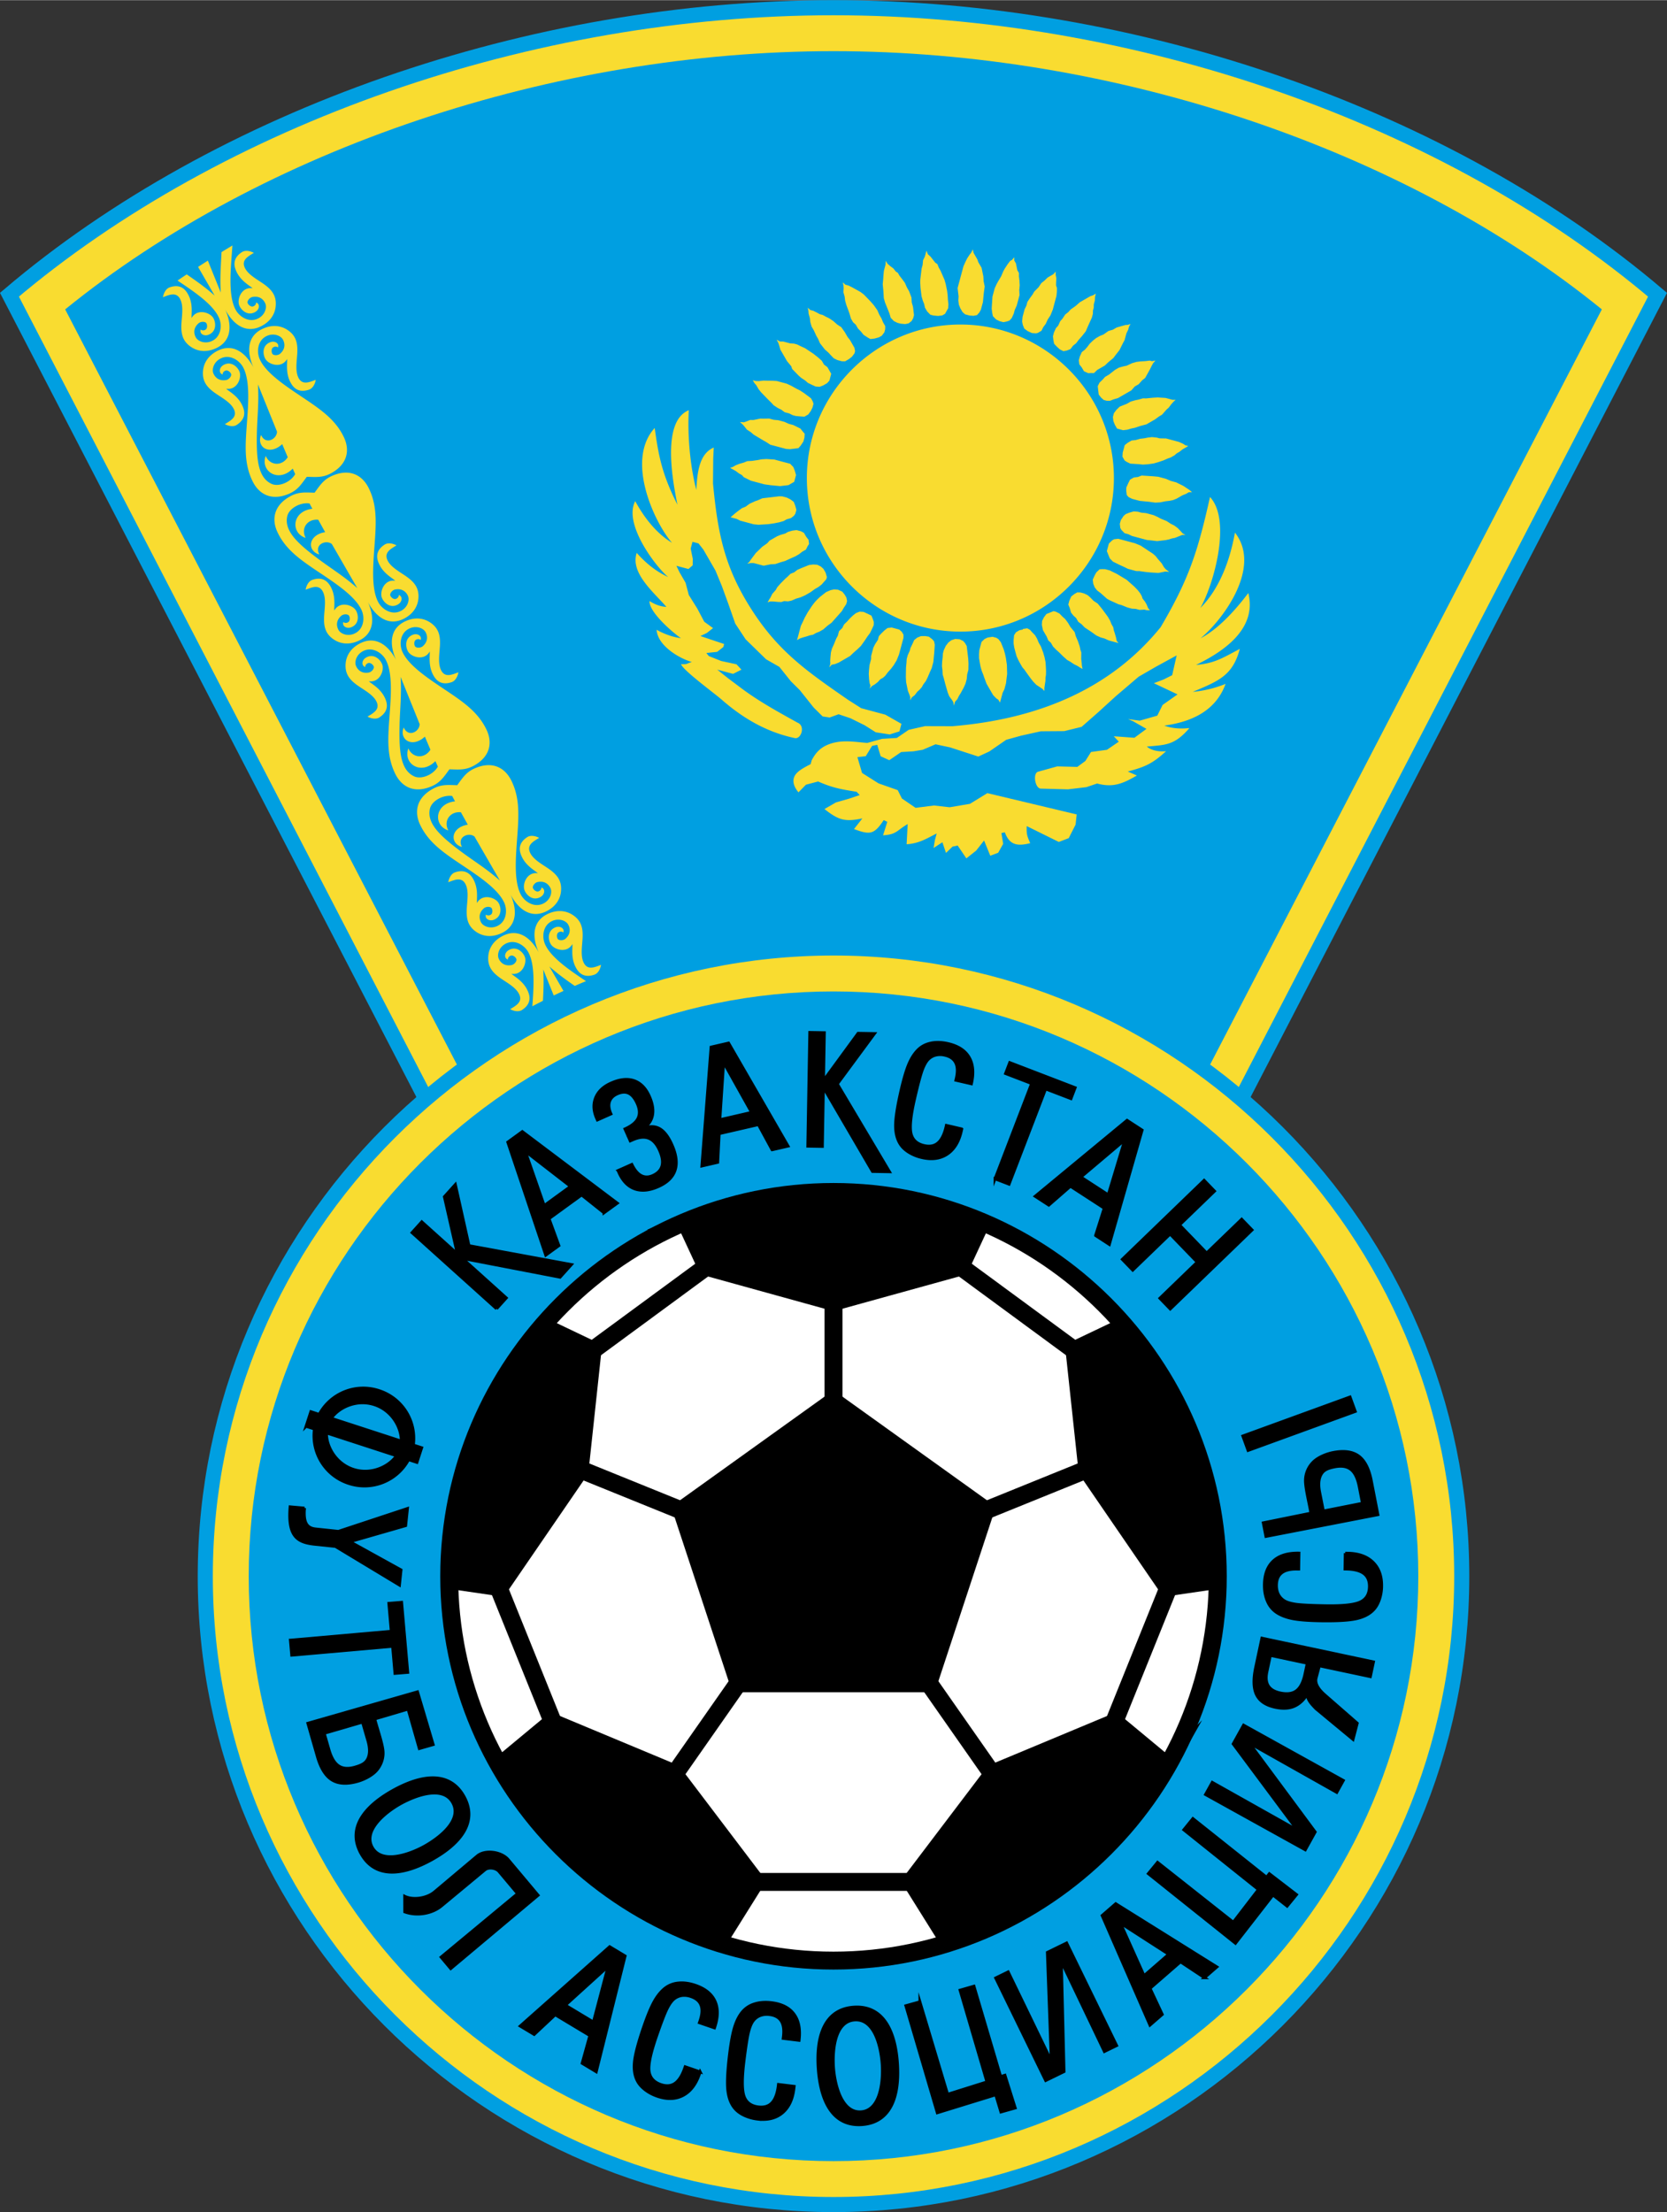<svg xmlns="http://www.w3.org/2000/svg" width="1884" height="2500" viewBox="0 0 162.285 215.313"><rect x="0" y="0" width="162.285" height="215.313" fill="#333333" stroke="none"/><path d="M104.523 138.437l56.84-109.764C140.934 11.319 110.653.734 81.141.734 51.631.734 21.35 11.318.92 28.672l56.842 109.765h46.761z" fill="#f9dc30" stroke="#009fe1" stroke-width="1.469" stroke-miterlimit="20"/><path d="M81.143 4.964c27.239 0 55.524 9.477 74.798 25.135l-55.237 106.477H61.583L6.345 30.099C25.619 14.441 53.905 4.964 81.143 4.964z" fill="#009fe1"/><path d="M81.143 92.262c33.685 0 61.16 27.474 61.16 61.159s-27.475 61.158-61.16 61.158c-33.685 0-61.159-27.473-61.159-61.158s27.474-61.159 61.159-61.159z" fill="#f9dc30" stroke="#009fe1" stroke-width="1.469" stroke-miterlimit="20"/><path d="M81.143 96.491c31.356 0 56.93 25.574 56.93 56.93s-25.574 56.93-56.93 56.93c-31.355 0-56.93-25.574-56.93-56.93s25.575-56.93 56.93-56.93z" fill="#009fe1"/><path d="M81.143 116.01c20.605 0 37.411 16.805 37.411 37.411s-16.806 37.411-37.411 37.411-37.411-16.806-37.411-37.411 16.806-37.411 37.411-37.411z" fill="#fff" stroke="#000" stroke-width="1.744" stroke-miterlimit="20"/><path d="M97.682 31.345l.333-.068.259-.088.226-.254.191-.421.099-.367.191-.42.118-.44.156-.587-.028-.479.044-.46-.028-.479-.049-.406.005-.313-.161-.279-.068-.333-.068-.333-.161-.279.004-.313-.226.254-.186.107-.245.327-.265.401-.151.274-.211.494-.284.474-.152.274-.191.42-.119.44-.098.367-.025.387-.025.387-.024.386.048.406.068.333.308.319.347.172.368.097zm2.783 1.06l.386.025.167-.034.372-.215.171-.348.245-.328.191-.42.265-.401.231-.567.117-.441.118-.44.119-.44.044-.459.006-.313-.088-.26.005-.313.024-.386-.068-.333.005-.313-.225.254-.186.107-.372.215-.318.308-.299.235-.265.4-.431.435-.153.274-.244.327-.265.401-.099.367-.171.347-.099.367-.098.366-.045.46.068.333.142.352.328.245.422.193zm2.719 1.594l.347.172.333-.068.353-.142.245-.328.299-.234.246-.328.337-.381.358-.455.211-.494.191-.42.192-.42.098-.367.006-.313.078-.294.005-.313.099-.367.025-.386.079-.294-.28.161-.259.087-.373.215-.373.215-.278.161-.411.362-.485.342-.227.254-.299.234-.264.401-.225.254-.192.42-.225.254-.192.42-.098.367.048.406.068.332.308.319.255.228zm2.341 2.121l.421.191.239-.014.313.005.318-.308.372-.215.372-.215.319-.308.504-.415.245-.327.358-.455.172-.347.172-.347.151-.273.078-.294.099-.367.172-.347.079-.294.151-.273-.258.088-.24.015-.426.121-.425.122-.373.215-.425.122-.485.342-.353.142-.373.214-.298.235-.318.308-.246.328-.225.254-.299.235-.191.42-.099.367.048.406.235.298.216.371zm1.671 2.571l.253.226.294.078.313.005.352-.142.427-.122.372-.215.372-.215.558-.322.339-.381.372-.214.338-.382.299-.234.152-.273.152-.274.152-.274.172-.347.152-.274.225-.254-.333.068-.221-.059-.405.049-.48.028-.406.049-.426.122-.539.249-.332.068-.426.122-.372.215-.299.234-.298.234-.373.215-.224.254-.318.308-.172.347.048.406.049.406.233.299zm1.337 2.639l.214.372.22.06.367.098.407-.048.425-.122.333-.068.519-.176.592-.156.372-.215.465-.269.392-.288.278-.162.227-.254.224-.254.207-.181.244-.327.226-.254.206-.181-.313-.005-.221-.06-.439-.118-.387-.025-.386-.024-.479.028-.646.063-.313-.005-.425.122-.333.068-.426.122-.373.215-.353.141-.352.141-.319.309-.245.328-.099.366.048.406.143.353zm1.108 6.43l.049.406.181.207.347.171.367.098.368.098.459.045.46.044.606.083.479-.029.499-.102.406-.048.333-.068.353-.142.279-.161.279-.161.352-.142.279-.161.313.005-.253-.225-.201-.133-.4-.265-.348-.171-.347-.172-.514-.138-.494-.21-.367-.098-.367-.099-.459-.044-.386-.025-.387-.025-.387-.025-.352.141-.406.049-.373.214-.172.347-.19.421-.006.315zm-.369-3.322l.215.373.2.132.348.171.386.025.386.024.46.045.479-.03.572-.082.427-.122.519-.175.445-.195.26-.088.373-.214.205-.181.279-.162.299-.235.278-.161.279-.162-.293-.078-.201-.133-.421-.191-.44-.118-.367-.099-.44-.118-.626-.011-.293-.078-.46-.044-.406.048-.333.068-.406.048-.426.122-.406.048-.373.215-.299.235-.097.367-.099.366-.024.39zm-.257 6.537l.049.406.106.186.309.318.366.099.348.171.44.118.44.119.587.157.46.045.533.064.407-.049.406-.048.333-.068.26-.087.333-.068.353-.141.353-.142.313.006-.275-.152-.18-.206-.308-.319-.328-.245-.346-.171-.401-.265-.567-.23-.273-.152-.421-.191-.366-.099-.367-.099-.46-.044-.366-.098-.387-.025-.426.122-.353.141-.205.181-.265.401-.102.365zm-14.234-20.25l.332-.068.227-.254.151-.274.099-.367.099-.367.044-.46.045-.46.084-.606-.103-.5-.028-.479-.103-.5-.067-.333-.162-.279-.161-.278-.088-.259-.214-.373-.161-.279-.068-.333-.172.347-.113.127-.265.401-.172.348-.19.42-.118.44-.139.514-.098.367-.119.44-.098.367.049.406.048.406-.025.386.049.407.141.353.215.372.254.225.44.118.387.025zm-3.058-.034l.279-.161.152-.273.152-.274.025-.387-.048-.406-.029-.479-.049-.406-.136-.665-.123-.427-.194-.445-.195-.446-.161-.279-.142-.353-.2-.132-.234-.299-.235-.299-.254-.225-.141-.353-.098.367-.059.22-.172.347-.044.46-.099.367-.063.533-.064.533-.005.314.028.479.049.406.048.406.122.426.141.352.068.333.215.372.308.318.293.079.459.044.406-.047zm-3.274.775l.299-.234.152-.274.079-.293-.048-.406-.048-.407-.122-.426-.029-.479-.229-.612-.215-.372-.194-.446-.289-.392-.234-.299-.162-.279-.201-.132-.235-.299-.326-.245-.255-.226-.161-.279-.024.387-.06.22-.098.366-.045.46-.024.386-.045.46.063.646.015.239.028.48.122.425.142.353.142.352.142.353.122.425.308.319.347.171.294.079.459.044.33-.065zm-2.599 1.191l.245-.328.079-.293.005-.313-.215-.372-.142-.353-.215-.372-.195-.446-.342-.485-.361-.411-.309-.319-.308-.317-.327-.246-.274-.152-.274-.152-.273-.152-.348-.172-.293-.078-.254-.226.068.333.015.24-.025.386.121.426.049.406.122.426.229.611.088.259.122.427.214.372.255.226.215.372.308.318.234.299.401.264.274.152.406-.048.426-.121.279-.161zm-2.91 2.051l.246-.327.059-.22-.068-.333-.215-.372-.214-.372-.235-.299-.269-.465-.342-.485-.402-.265-.381-.338-.401-.265-.347-.171-.273-.152-.294-.079-.274-.152-.347-.172-.293-.078-.254-.226.068.333.014.24.122.426.049.406.122.426.215.373.249.539.162.278.194.445.235.3.233.297.381.338.181.206.308.318.347.171.44.118.313.006.372-.215.299-.234zm-2.195 2.322l.098-.367.079-.293-.161-.279-.215-.372-.327-.246-.215-.372-.381-.338-.455-.358-.4-.265-.4-.265-.421-.191-.348-.172-.293-.079-.387-.025-.22-.059-.44-.118-.313-.005-.348-.172.162.279.088.259.122.426.215.372.214.372.215.372.416.504.088.26.308.318.308.318.254.226.401.264.254.226.347.171.421.192.387.024.352-.141.373-.215.222-.251zm-1.647 2.625l.098-.367-.088-.259-.161-.28-.327-.245-.328-.245-.4-.264-.348-.172-.547-.304-.421-.191-.513-.138-.44-.118-.386-.024-.313-.006-.313-.004-.313-.006-.408.048-.313-.005-.293-.079.161.279.181.206.214.372.234.299.308.319.308.318.435.432.181.205.401.265.347.172.328.245.44.118.348.172.293.079.46.044.386.025.372-.215.245-.328.172-.348zm-.786 2.935l.025-.387-.181-.206-.235-.297-.347-.172-.348-.171-.44-.118-.42-.192-.587-.157-.459-.045-.44-.118-.553.009-.313-.005-.333.068-.333.068-.313-.005-.353.142-.259.087-.387-.025.254.226.18.205.235.299.401.265.254.226.475.284.475.284.273.152.401.265.367.098.367.098.44.118.367.098.386.025.406-.049.406-.048.226-.254.264-.4.099-.368zm12.111 19.367l.328.245.18.206.069.333-.025.386-.025.386-.044.46-.044.46-.158.587-.191.42-.211.494-.171.347-.245.327-.152.274-.226.254-.206.181-.245.327-.298.235-.152.274.005-.313-.088-.259-.141-.353-.102-.5-.069-.333-.028-.48.01-.626.006-.312.044-.46.025-.387.099-.366.191-.42.078-.293.172-.348.191-.42.298-.235.353-.142.409-.006.363.057zm2.999.253l.347.171.181.207.161.279.048.406.049.406.048.406.029.479-.011.626-.118.44-.044.46-.118.44-.192.421-.152.274-.15.275-.133.2-.171.348-.226.254-.099.367-.068-.333-.107-.187-.288-.392-.141-.353-.123-.426-.122-.426-.156-.592-.096-.313-.02-.426-.048-.406.021-.443.047-.404.022-.366.082-.314.192-.42.245-.328.298-.234.381-.125.432.029zm3.21-.241l.366.099.202.132.234.299.142.353.141.353.122.426.084.391.1.681.011.394.013.499-.06.47-.05.424-.098.367-.06.22-.171.346-.098.367-.079.294-.079.293-.161-.279-.201-.132-.307-.319-.215-.372-.207-.353-.223-.392-.229-.612-.087-.259-.142-.353-.122-.426-.082-.439-.062-.38-.002-.398.026-.386.097-.368.119-.44.299-.285.301-.142.478-.073zm2.943-.757l.425-.07.274.152.181.206.308.318.193.327.164.397.215.372.229.612.122.426.102.499.029.479.017.347-.007.396-.045.271-.006.313-.064.411-.038.27-.005.312-.181-.206-.2-.133-.401-.265-.308-.318-.235-.298-.287-.392-.342-.485-.181-.206-.214-.372-.195-.358-.162-.368-.135-.488-.089-.344-.064-.396.002-.342.045-.46.181-.283.343-.206.333-.068v-.05h-.004zm2.643-1.599l.353-.142.219.059.348.171.307.318.254.226.289.392.215.372.415.505.122.426.195.445.176.519.068.333.088.26-.005.313-.005.313.049.406.015.24.068.333-.274-.152-.2-.133-.347-.171-.401-.265-.273-.152-.382-.338-.434-.431-.255-.226-.307-.318-.215-.373-.254-.225-.142-.353-.215-.372-.161-.279-.102-.5.025-.386.172-.347.245-.328.349-.14zm2.371-1.803l.279-.161.313.005.367.099.347.171.254.226.308.318.401.265.416.504.289.392.288.392.215.373.142.352.162.279.067.333.088.259.122.426.068.333.181.206-.294-.079-.293-.078-.367-.099-.421-.191-.366-.099-.42-.191-.528-.377-.201-.133-.401-.265-.308-.318-.328-.245-.215-.372-.253-.226-.235-.298-.121-.427-.145-.352.098-.367.191-.421.3-.234zm3.363-4.918l.318-.308.186-.107.407-.048.366.098.367.099.44.118.44.118.567.23.401.265.401.265.401.265.254.225.234.298.182.207.18.206.215.372.181.206.328.245-.387-.025-.166.034-.5.102-.386-.024-.387-.025-.46-.045-.606-.084-.313-.005-.44-.118-.367-.099-.347-.172-.421-.191-.348-.171-.348-.171-.308-.319-.141-.352-.142-.353.118-.44.081-.296zm-1.227 2.816l.319-.308.239-.014.313.005.441.118.347.172.348.171.474.285.474.284.381.339.381.338.308.319.235.298.161.279.088.259.234.299.161.279.142.353.181.207-.313-.006-.22-.059-.48.029-.367-.099-.386-.024-.44-.119-.568-.23-.294-.079-.42-.191-.42-.191-.274-.151-.381-.339-.254-.226-.328-.245-.234-.299-.142-.353-.048-.406.191-.42.151-.275zm-19.183 5.556l.254.226.162.279-.005.312-.119.44-.097.367-.099.367-.119.44-.23.567-.285.474-.246.328-.338.381-.246.328-.205.181-.279.161-.226.253-.298.235-.28.161-.225.254.079-.293-.088-.26-.049-.406-.028-.479.025-.387.044-.46.158-.587.005-.312.118-.44.098-.367.172-.347.265-.401.097-.367.226-.254.318-.308.299-.235.406-.048.367.098.369.099zm-2.705-1.354l.142.353.088.259-.005.313-.191.42-.172.348-.246.328-.264.4-.377.528-.318.308-.411.361-.319.308-.279.162-.279.161-.279.162-.279.161-.352.142-.333.068-.226.254.099-.367-.015-.24.025-.387.045-.46.098-.367.191-.42.231-.567.152-.274.118-.44.318-.308.171-.348.319-.308.225-.254.318-.308.298-.234.353-.141.387.024.42.191.347.172zm-2.6-2.034l.161.279.068.333-.079.293-.265.401-.152.273-.337.382-.338.381-.338.382-.393.288-.411.362-.373.215-.353.142-.278.161-.333.068-.26.088-.426.123-.259.088-.28.161.081-.296.059-.22.118-.441.118-.44.172-.347.191-.42.304-.548.132-.201.265-.401.245-.327.225-.254.319-.308.298-.235.298-.234.446-.195.333-.068.386.025.42.191.236.299zm-1.862-2.15l.123.426-.059.22-.226.254-.225.254-.299.235-.372.215-.392.288-.558.322-.446.195-.425.123-.445.195-.333.068-.386-.025-.26.088-.313-.006-.46-.044-.313-.005-.259.088.152-.274.132-.201.171-.347.338-.381.152-.274.338-.381.431-.435.206-.181.318-.308.353-.142.298-.234.446-.195.353-.142.352-.141.407-.049.386.025.347.171.254.226.214.372zm-1.66-3.197l.049.406-.132.2-.172.347-.373.214-.298.235-.372.215-.445.195-.539.249-.426.122-.519.176-.479.029-.333.068-.333.068-.293-.079-.294-.079-.367-.099-.312-.005-.333.068.205-.181.133-.201.245-.327.245-.328.318-.307.318-.309.485-.341.225-.254.373-.215.373-.214.352-.142.426-.121.279-.161.426-.123.406-.048.44.118.274.152.214.372.234.3zm-1.185-2.913l-.099.367-.132.201-.299.234-.426.122-.279.161-.425.122-.5.102-.572.083-.479.029-.479.028-.459-.044-.441-.119-.293-.078-.293-.079-.294-.078-.347-.172-.294-.079-.293-.079.206-.181.206-.181.299-.235.391-.289.353-.142.392-.288.539-.249.259-.087.446-.196.405-.048.407-.048.406-.048.407-.049.313.005.44.118.347.172.328.245.142.353.118.427zm-.133-3.025l-.079.294-.279.161-.279.161-.406.048-.406.049-.46-.045-.46-.044-.606-.084-.44-.118-.44-.118-.44-.118-.347-.171-.347-.172-.181-.206-.274-.152-.328-.246-.273-.152-.274-.151.259-.088.28-.161.353-.141.425-.122.353-.142.479-.029.572-.082.333-.068.479-.029.387.025.386.024.441.119.366.098.367.098.367.098.308.319.141.352.122.426-.099.367zm-11.448 2.517c-1.519-2.992-1.842-4.797-2.213-7.466-2.943 3.247.141 9.451 1.689 11.18-1.558-.94-2.735-2.496-3.586-4.053-1.2 2.282 2.146 6.539 3.216 7.389-1.261-.586-2.215-1.396-3.071-2.355-.646 1.957 1.648 3.814 2.891 5.255-.602-.026-1.137-.25-1.642-.565-.065 1.119 2.463 3.227 3.061 3.61-.79-.092-1.688-.425-2.371-.817.092 1.574 2.266 2.815 3.432 3.138-.562.165-.39.238-1.049.21.138.566 3.252 2.84 3.925 3.431 1.98 1.739 4.307 3.173 7.165 3.77.601.1 1.034-1.194.247-1.506-2.055-1.141-3.936-2.163-5.799-3.599l-.982-.735-1.036-.828 1.54.413.818-.411-.489-.523-1.487-.32L69 63.845l-.234-.298 1.052-.111.598-.469.079-.294-2.309-.776.631-.303.598-.469-.855-.622-.679-1.283-.826-1.322-.312-1.185-.591-1.023-.303-.632 1.174.314.411-.361.01-.627-.204-.999.177-.66.587.157.468.598 1.182 2.046.62 1.504.634 1.742.669 1.91 1.006 1.527 1.994 1.95 1.296.74 1.119 1.401.87.862 1.354 1.7.87.862.681.104.871-.317 1.154.388 1.389.687 1.076.682 1.36.207.944-.297.197-.734-1.57-.893-2.347-.629-1.277-.814c-3.926-2.721-6.7-4.63-9.309-8.652-2.748-4.236-3.372-7.547-3.843-12.409l.022-2.432.05-1.064c-1.445.617-1.607 2.515-1.697 4.127-.712-2.802-.845-5.803-.73-7.761-2.733 1.088-1.508 7.19-1.108 9.191zm51.847-.744c-1.193 5.341-2.058 8.003-4.802 12.666-4.697 5.804-11.565 8.921-20.267 9.645l-2.671-.008-1.591.36-1.156.791-1.438.086-1.445.4c-1.35-.115-2.619-.365-3.914.205-.677.298-1.124.771-1.494 1.491l-.099.367c-.765.393-1.336.715-1.564 1.167-.216.425-.13.972.379 1.577l.728-.743 1.185-.312c1.402.617 2.196.752 3.742 1.002l.308.319-1.038.351-1.278.365-1.116.645c1.345 1.063 1.983 1.279 3.688.91l-.812 1.037c1.561.59 1.966.53 2.892-.873l.348.171-.413 1.312c1.328-.078 1.322-.473 2.398-1.093l-.104 1.966c1.224-.094 1.856-.508 2.927-1.053l-.177.66-.124.754.857-.557.351 1.038.637-.616.499-.103.846 1.249.96-.763.764-.977.605 1.483.769-.292.485-.865-.169-1.053.332-.068c.458 1.254 1.229 1.366 2.47 1.055-.316-.718-.368-.885-.341-1.664l1.736.858 1.39.687.964-.371.667-1.315.108-.993-8.695-2.073-1.694 1.04-1.977.335-1.526-.172-1.791.228-1.33-.907-.41-.817-1.868-.658-1.603-1.013-.453-1.537.812-.097.619-1.001.5-.102.332 1.111.841.383 1.155-.792 1.199-.072.905-.151 1.244-.532 1.414.3 2.749.894 1.077-.499 1.64-1.133 1.445-.4 1.923-.428 2.285-.017 1.684-.414 1.646-1.447 1.666-1.52 2.243-1.915 1.675-.967 2.027-1.108-.438 1.927-.818.411-.963.37 2.303 1.089-.969.684-.485.342-.516 1.042-1.704.487-1.14-.148.495.211 1.295.739-1.175.866-1.62-.12-.387-.025.489.524-1.155.791-1.551.213-.549.875-.784.577-1.952-.051-1.871.521c-.534.149-.288 1.63.268 1.644l2.646.071 1.797-.216 1.038-.352c1.565.419 2.492.019 3.876-.78l-.89-.386c1.571-.432 2.335-.692 3.729-1.98-.833.076-1.5-.122-1.874-.45 1.836-.166 2.682-.105 4.146-1.799-1.068.109-1.826-.014-2.443-.243 2.268-.312 4.934-1.206 5.964-4.063a11.065 11.065 0 0 1-3.2.778c2.603-1.079 3.9-1.629 4.584-4.182-1.637.859-2.44 1.408-4.263 1.561 2.386-1.169 5.993-3.358 5.091-7-1.477 1.955-3.062 3.578-4.651 4.407 2.046-1.667 6.045-6.854 3.349-10.287-.312 1.736-1.113 5.075-3.372 7.342 1.27-2.198 3.082-8.503.944-10.807zM80.834 73.386c-.051.29-.131.46-.257.582-.125.122-.3.19-.533.291-.255.11-.315.17-.264.423.413-.155.934-.188 1.087-.299.093-.067.147-.19.161-.429.01-.169-.054-.326-.194-.568zm12.661-41.812c8.231 0 14.945 6.713 14.945 14.945 0 8.231-6.714 14.946-14.945 14.946-8.232 0-14.946-6.714-14.946-14.946s6.714-14.945 14.946-14.945z" fill="#f9dc30"/><path d="M81.143 116.01a37.136 37.136 0 0 1 14.528 2.943l-2.072 4.457-12.457 3.446-12.457-3.446-2.071-4.457a37.166 37.166 0 0 1 14.529-2.943zm28.267 12.948c5.693 6.566 9.144 15.125 9.144 24.462 0 .162-.004.323-.006.485l-4.958.725-7.86-11.463-1.274-11.846 4.954-2.363zm4.314 42.811c-4.638 8.194-12.276 14.481-21.404 17.353l-3.752-6.002 8.087-10.666 11.908-4.968 5.161 4.283zm-43.757 17.352c-9.128-2.871-16.766-9.159-21.404-17.353l5.162-4.283 11.908 4.968 8.087 10.666-3.753 6.002zm-26.229-35.215c-.002-.162-.006-.323-.006-.485 0-9.338 3.451-17.896 9.144-24.462l4.955 2.364-1.273 11.846-7.861 11.463-4.959-.726zm37.405-17.694l-14.94 10.713 5.617 17.051h18.647l5.617-17.051-14.941-10.713z" stroke="#000" stroke-width="1.469" stroke-miterlimit="20"/><path fill="none" stroke="#000" stroke-width="1.744" stroke-miterlimit="20" d="M57.135 131.83l12.093-8.887M72.321 163.17l-6.943 9.929M48.392 154.162l5.738 14.232M55.794 142.742l10.904 4.419M73.241 183.174h15.804M113.895 154.162l-5.739 14.232M89.965 163.17l6.944 9.929M106.492 142.742l-10.903 4.419M105.151 131.83l-12.091-8.887M81.143 126.303v10.479"/><path d="M57.048 95.489c-1.628-1.089-3.422-2.301-3.992-3.603-.303-.691-.227-1.807.673-2.239.681-.328 1.385-.044 1.594.353.214.406.224.927-.277 1.365-.18.157-.526.189-.702.064-.121-.085-.18-.409-.057-.605.069-.111.344-.241.558-.068.129-.42-.335-.672-.754-.512-.852.324-.725 1.26-.457 1.669.345.526 1.562.902 2.091-.036.029.478-.176 1.477.423 2.44.337.541.873.839 1.728.538.282-.1.548-.443.637-.953-.634.243-1.274.517-1.649-.134-.403-.701-.167-1.781-.144-2.61.025-.881-.152-1.589-.985-2.126-.648-.418-1.51-.523-2.444-.07-1.454.706-1.521 2.211-.845 3.732-.781-1.469-2.009-2.344-3.461-1.632-.932.457-1.379 1.201-1.449 1.97-.089.986.359 1.562 1.069 2.085.668.492 1.664.97 1.968 1.72.282.696-.328 1.031-.91 1.382.456.243.891.246 1.144.084.764-.488.858-1.095.639-1.692-.39-1.067-1.303-1.52-1.662-1.836 1.065.161 1.518-1.03 1.316-1.626-.157-.463-.817-1.14-1.597-.668-.384.232-.471.754-.061.911-.005-.276.268-.412.398-.398.23.024.448.271.441.418-.01.215-.249.467-.482.513-.654.125-1.058-.204-1.247-.622-.184-.409.026-1.138.704-1.473.895-.443 1.82.184 2.179.848.662 1.228.531 3.333.389 5.258.342-.181.687-.358 1.032-.532.051-.968.096-1.911.029-3.05l1.022 2.532c.314-.151.631-.298.948-.444l-1.374-2.378c.874.771 1.659 1.322 2.472 1.89.365-.16.729-.315 1.095-.465zM17.283 27.295c.297-.203.595-.403.895-.603.901.631 1.754 1.213 2.717 2.062l-1.611-2.789c.316-.205.634-.409.952-.611l1.255 3.11c-.088-1.483.015-2.634.075-3.94a115 115 0 0 1 1.059-.645c-.142 2.152-.464 4.814.316 6.261.359.665 1.284 1.292 2.179.848.678-.335.888-1.063.704-1.473-.189-.419-.593-.748-1.247-.622-.234.045-.473.298-.482.513-.007.147.211.394.441.418.131.014.403-.123.398-.397.412.156.324.678-.061.91-.78.472-1.439-.206-1.596-.668-.202-.596.25-1.787 1.316-1.625-.359-.317-1.272-.77-1.663-1.837-.219-.598-.125-1.204.64-1.692.253-.161.687-.159 1.144.083-.582.351-1.191.687-.91 1.382.304.75 1.3 1.228 1.967 1.72.71.523 1.159 1.098 1.069 2.085-.069.77-.517 1.513-1.449 1.97-1.452.712-2.68-.163-3.461-1.632.676 1.521.61 3.026-.845 3.732-.934.453-1.795.348-2.444-.071-.833-.537-1.01-1.245-.985-2.126.023-.829.26-1.909-.144-2.61-.375-.649-1.014-.376-1.649-.133.089-.509.355-.853.638-.953.855-.302 1.391-.003 1.728.538.601.964.395 1.962.423 2.44.53-.938 1.747-.562 2.091-.036.268.409.396 1.346-.456 1.669-.42.16-.884-.092-.755-.512.214.173.489.042.56-.069.122-.196.062-.52-.058-.605-.175-.125-.521-.092-.701.064-.502.438-.491.959-.277 1.366.209.396.913.68 1.594.352.9-.432.977-1.548.673-2.24-.577-1.315-2.4-2.538-4.04-3.634zm13.34 20.649c.53-.716.866-1.28 1.73-1.652 1.681-.724 2.896-.068 3.521 1.164.732 1.444.746 2.921.666 4.439-.117 2.218-.547 5.167.29 6.717.358.665 1.283 1.292 2.179.849.677-.335.888-1.064.704-1.473-.188-.419-.592-.748-1.246-.622-.234.045-.473.297-.482.513-.007.147.211.394.441.417.131.015.403-.123.398-.398.411.157.324.678-.061.911-.779.472-1.439-.206-1.597-.668-.202-.596.25-1.787 1.316-1.626-.358-.317-1.272-.77-1.662-1.836-.219-.598-.124-1.205.64-1.692.252-.162.687-.159 1.143.084-.582.351-1.191.687-.909 1.382.303.749 1.299 1.228 1.967 1.72.71.523 1.159 1.098 1.069 2.085-.07.769-.517 1.512-1.449 1.97-1.451.712-2.68-.164-3.461-1.632.676 1.521.609 3.027-.845 3.732-.935.453-1.795.348-2.444-.071-.833-.538-1.01-1.245-.985-2.126.023-.83.259-1.909-.145-2.609-.375-.65-1.014-.377-1.648-.134.089-.509.354-.853.638-.953.854-.302 1.391-.003 1.728.538.6.964.395 1.961.423 2.44.529-.938 1.746-.562 2.091-.036.268.409.396 1.345-.456 1.67-.419.159-.884-.093-.754-.513.214.173.489.042.559-.069.122-.197.063-.52-.058-.605-.175-.125-.521-.092-.701.065-.501.438-.491.958-.276 1.365.208.397.913.68 1.594.352.9-.432.976-1.547.672-2.239-.707-1.614-3.295-3.091-5.115-4.364-1.246-.871-2.401-1.792-3.088-3.257-.587-1.25-.355-2.612 1.25-3.491.821-.452 1.472-.37 2.363-.347zm4.754 8.993l-1.856-4.599c.012-.397.308-.721.649-.827.321-.099.686.015.902.498.13-.306.13-.595.04-.833-.261-.687-1.221-.877-2.097-.055l-.54-1.274c.28-.437.688-.644 1.084-.637.434.007.851.27 1.062.764.317-.853-.143-1.611-.859-1.822-.522-.154-1.181-.017-1.773.588l-.239-.538c.461-.806 1.616-1.27 2.307-.947 1.313.614 1.466 2.396 1.427 4.75-.029 1.758-.216 3.087-.107 4.932zm-.596.291l-2.48-4.295c-.321-.235-.759-.201-1.051.003-.275.192-.411.549-.164 1.018-.322-.086-.549-.264-.681-.481-.38-.627.061-1.502 1.249-1.687l-.672-1.21c-.516-.048-.931.147-1.169.462-.262.346-.312.836-.052 1.307-.867-.274-1.181-1.104-.906-1.798.2-.506.713-.941 1.554-1.035l-.276-.521c-.919-.132-1.995.493-2.166 1.235-.326 1.413.984 2.63 2.865 4.049 1.401 1.058 2.563 1.731 3.949 2.953zm-4.914-10.833c.89.022 1.542.104 2.367-.347 1.605-.879 1.836-2.24 1.25-3.491-.688-1.465-1.843-2.386-3.088-3.257-1.821-1.273-4.408-2.75-5.116-4.364-.303-.691-.227-1.807.673-2.24.682-.327 1.385-.044 1.594.353.214.407.224.928-.277 1.366-.181.157-.526.189-.701.065-.12-.086-.181-.409-.058-.605.07-.111.345-.242.559-.069.129-.42-.335-.672-.755-.513-.852.324-.724 1.261-.456 1.67.345.526 1.562.902 2.091-.036.029.478-.176 1.476.424 2.441.337.541.873.839 1.728.538.282-.1.548-.443.637-.953-.634.243-1.274.516-1.649-.134-.403-.701-.167-1.781-.144-2.61.025-.881-.151-1.589-.984-2.126-.649-.419-1.511-.523-2.444-.071-1.455.706-1.521 2.212-.845 3.732-.782-1.468-2.009-2.344-3.461-1.631-.932.457-1.379 1.2-1.449 1.969-.089.987.36 1.562 1.069 2.085.668.492 1.664.971 1.968 1.72.281.695-.328 1.031-.91 1.381.456.244.891.246 1.143.084.764-.488.859-1.094.64-1.692-.39-1.067-1.303-1.52-1.662-1.836 1.066.161 1.518-1.03 1.316-1.625-.158-.463-.817-1.14-1.597-.669-.384.232-.472.754-.061.91-.004-.275.268-.411.398-.398.23.025.448.271.441.419-.01.214-.249.467-.482.512-.654.125-1.058-.203-1.246-.623-.185-.408.026-1.138.703-1.473.895-.443 1.821.184 2.179.849.836 1.551.407 4.499.289 6.718-.081 1.518-.066 2.994.665 4.438.625 1.232 1.84 1.889 3.521 1.165.863-.373 1.199-.937 1.73-1.652zm-4.159-9.285l2.48 4.294c.321.235.758.202 1.052-.003.275-.192.41-.549.163-1.018.322.087.549.264.681.482.381.627-.061 1.502-1.249 1.687l.672 1.21c.517.048.931-.147 1.169-.462.261-.346.311-.836.052-1.307.867.274 1.181 1.104.906 1.798-.2.506-.713.94-1.554 1.035l.276.52c.918.132 1.995-.493 2.166-1.235.326-1.413-.985-2.63-2.865-4.049-1.401-1.058-2.563-1.729-3.949-2.952zm-.597.291L26.968 42c-.012.398-.308.721-.649.827-.321.098-.685-.015-.903-.498-.13.307-.13.595-.04.833.26.686 1.22.876 2.097.054l.54 1.275c-.281.437-.689.643-1.084.637-.434-.007-.851-.27-1.062-.764-.317.852.143 1.611.858 1.822.523.154 1.181.017 1.773-.588l.239.538c-.461.805-1.616 1.269-2.307.946-1.314-.613-1.467-2.395-1.426-4.75.031-1.756.217-3.086.107-4.931zM44.51 76.417c.53-.715.867-1.279 1.73-1.651 1.681-.725 2.896-.068 3.521 1.164.731 1.444.746 2.921.666 4.438-.118 2.219-.548 5.167.289 6.718.358.664 1.284 1.291 2.179.848.678-.335.888-1.064.704-1.473-.188-.419-.592-.748-1.246-.623-.235.045-.473.297-.483.513-.007.147.211.394.441.417.131.014.403-.122.398-.397.411.157.324.678-.061.91-.78.472-1.439-.206-1.596-.668-.203-.596.25-1.786 1.315-1.625-.358-.317-1.272-.77-1.662-1.836-.219-.598-.124-1.205.64-1.692.252-.162.687-.159 1.143.084-.582.351-1.191.687-.909 1.382.303.75 1.299 1.228 1.968 1.72.709.523 1.159 1.098 1.069 2.085-.069.77-.517 1.513-1.449 1.97-1.452.712-2.68-.163-3.461-1.632.676 1.52.61 3.027-.845 3.732-.934.453-1.795.349-2.444-.07-.833-.538-1.01-1.246-.985-2.126.023-.83.26-1.909-.144-2.61-.375-.65-1.015-.376-1.649-.134.089-.509.355-.853.637-.953.855-.301 1.391-.003 1.728.538.601.964.395 1.963.424 2.44.529-.938 1.746-.562 2.091-.036.268.409.396 1.346-.456 1.67-.42.16-.884-.093-.755-.513.214.173.489.043.559-.069.123-.196.062-.52-.058-.605-.176-.124-.521-.092-.701.065-.501.438-.491.958-.277 1.365.209.397.913.68 1.594.353.9-.432.976-1.548.673-2.239-.707-1.614-3.295-3.09-5.116-4.364-1.245-.871-2.4-1.792-3.087-3.256-.587-1.251-.355-2.613 1.25-3.492.823-.453 1.475-.371 2.365-.348zm4.755 8.993l-1.857-4.598c.012-.398.307-.721.649-.827.321-.099.686.015.904.498.129-.307.129-.595.039-.833-.26-.686-1.221-.877-2.097-.055l-.541-1.274c.28-.437.689-.643 1.084-.636.434.006.851.269 1.062.763.317-.852-.143-1.61-.859-1.821-.522-.154-1.181-.017-1.772.588l-.24-.538c.462-.806 1.616-1.269 2.308-.947 1.313.614 1.466 2.396 1.426 4.751-.03 1.755-.216 3.085-.106 4.929zm-.596.291l-2.481-4.294c-.321-.235-.758-.201-1.051.003-.275.192-.411.549-.164 1.018-.321-.086-.549-.264-.681-.481-.381-.627.061-1.502 1.249-1.687l-.672-1.211c-.518-.048-.931.148-1.169.463-.262.346-.311.836-.052 1.307-.866-.274-1.181-1.104-.906-1.798.2-.507.714-.941 1.554-1.035l-.275-.52c-.919-.132-1.995.493-2.167 1.236-.326 1.413.984 2.63 2.865 4.049 1.401 1.056 2.564 1.728 3.95 2.95zm-4.915-10.833c.89.023 1.542.104 2.366-.347 1.605-.879 1.837-2.24 1.25-3.491-.688-1.465-1.842-2.386-3.088-3.257-1.821-1.273-4.409-2.75-5.116-4.363-.303-.692-.227-1.807.673-2.24.681-.327 1.385-.044 1.594.352.215.407.225.928-.276 1.366-.18.156-.526.189-.701.065-.121-.086-.18-.409-.058-.606.069-.111.345-.242.559-.068.129-.42-.335-.672-.755-.512-.852.323-.724 1.261-.456 1.669.345.526 1.562.902 2.09-.036.029.478-.176 1.476.424 2.44.336.541.873.839 1.728.538.282-.1.548-.443.638-.953-.635.242-1.274.516-1.649-.134-.404-.701-.167-1.78-.144-2.61.025-.881-.152-1.589-.985-2.126-.649-.419-1.51-.524-2.444-.071-1.454.706-1.521 2.212-.845 3.732-.781-1.468-2.009-2.344-3.46-1.631-.933.457-1.38 1.2-1.45 1.969-.089.987.359 1.562 1.069 2.085.668.492 1.665.97 1.968 1.72.281.696-.328 1.032-.909 1.382.456.243.891.245 1.143.084.763-.489.858-1.095.639-1.693-.39-1.066-1.303-1.52-1.662-1.836 1.065.161 1.518-1.03 1.315-1.625-.157-.463-.817-1.141-1.596-.668-.385.232-.472.753-.061.91-.005-.275.267-.412.398-.398.23.025.448.271.441.419-.01.214-.248.467-.483.513-.654.125-1.057-.204-1.246-.623-.185-.409.026-1.138.704-1.473.895-.443 1.82.183 2.179.849.836 1.551.407 4.499.289 6.718-.08 1.518-.066 2.994.666 4.438.624 1.232 1.839 1.888 3.521 1.165.863-.374 1.2-.938 1.73-1.653zm-4.159-9.285l2.481 4.294c.321.235.758.202 1.051-.003.274-.192.41-.549.163-1.018.322.086.549.264.682.481.38.628-.061 1.502-1.249 1.687l.672 1.21c.517.049.931-.146 1.168-.462.262-.345.312-.836.052-1.307.867.275 1.182 1.104.907 1.799-.201.506-.714.941-1.555 1.035l.276.52c.919.132 1.995-.493 2.167-1.236.326-1.413-.984-2.63-2.865-4.048-1.402-1.057-2.564-1.729-3.95-2.952zm-.596.291l1.857 4.599c-.013.397-.308.721-.65.826-.32.099-.685-.015-.902-.498-.13.306-.13.595-.04.833.261.686 1.221.876 2.098.055l.54 1.274c-.28.438-.689.644-1.084.637-.433-.007-.851-.269-1.062-.764-.318.852.143 1.61.859 1.822.522.154 1.181.016 1.772-.588l.24.539c-.462.805-1.617 1.269-2.308.946-1.313-.614-1.466-2.396-1.426-4.75.029-1.756.215-3.086.106-4.931z" fill="#f9dc30"/><path d="M127.619 147.275c-.177-1.037-.507-2.296-.531-3.11a2.556 2.556 0 0 1 .766-1.872c.461-.458 1.268-.791 1.935-.921 1.06-.205 1.886-.091 2.481.346.593.437 1.003 1.239 1.229 2.403l.643 3.303-10.904 2.12-.258-1.328 4.639-.941zm5.018-.962l-.314-1.62c-.157-.802-.424-1.358-.803-1.662-.379-.306-.906-.392-1.583-.26-.663.129-1.065.292-1.312.715-.248.422-.302 1.009-.152 1.763l.36 1.819 3.804-.755zm-1.676 4.858l.247.004c1.054.019 1.872.31 2.453.879.579.568.861 1.349.844 2.341a4.17 4.17 0 0 1-.226 1.319c-.144.407-.334.732-.575.981-.393.415-.956.703-1.686.863-.73.158-1.912.226-3.544.197-1.139-.02-2.014-.089-2.624-.208-.612-.119-1.121-.311-1.528-.572a2.465 2.465 0 0 1-.929-1.107c-.213-.477-.314-1.031-.303-1.659.018-1.007.314-1.773.888-2.293.572-.519 1.399-.77 2.479-.75l-.027 1.557-.167-.002c-.66-.012-1.158.111-1.49.37-.331.259-.5.652-.509 1.187-.006.333.054.631.18.887.127.257.314.463.562.625.247.159.625.276 1.136.352.508.073 1.474.123 2.9.147 1.681.03 2.809-.092 3.387-.365.578-.275.872-.771.885-1.488.01-.571-.171-.999-.539-1.277-.37-.281-.94-.428-1.714-.441l-.125-.003.025-1.544zm-8.72 11.125c-.246 1.159-.217 2.049.088 2.665.306.617.913 1.021 1.821 1.214.722.154 1.333.124 1.833-.091.5-.214.983-.639 1.294-1.237-.062.6.529 1.133.819 1.453l3.623 3.001.412-1.576-3.119-2.723c-.399-.348-1.067-1-.884-1.684l.316-1.182 4.963 1.055.305-1.436-10.865-2.31-.606 2.851zm5.023-.409l-.224 1.053c-.167.788-.441 1.326-.821 1.616-.381.292-.909.366-1.588.222-.554-.117-.941-.347-1.156-.684-.214-.34-.262-.792-.143-1.358l.343-1.611 3.589.762zm-.961 16.249l-8.288-4.657-.657 1.185 9.715 5.385.964-1.738-6.406-8.644 8.505 4.791.642-1.16-9.714-5.386-1.013 1.826 6.252 8.398zm-13.613 3.131l7.373 5.828 2.445-3.181-7.265-5.815.887-1.094 7.173 5.712.27-.344 2.648 2.036-.917 1.124-1.375-1.084-3.655 4.699-8.486-6.781.902-1.1zm4.569 11.233l-2.333-1.546-2.966 2.579 1.189 2.54-1.199 1.042-4.657-10.67 1.325-1.152 9.85 6.155-1.209 1.052zm-5.882-.197l2.399-2.087-4.698-3.027 2.299 5.114zm-9.03 8.301l-4.199-8.674-1.218.594 4.87 9.983 1.786-.871-.263-10.724 4.192 8.771 1.192-.581-4.869-9.985-1.876.915.385 10.572zm-12.792-5.761l2.697 9.002 3.827-1.204-2.616-8.93 1.354-.389 2.599 8.794.418-.126 1.002 3.187-1.396.393-.504-1.676-5.688 1.753-3.063-10.422 1.37-.382zm-5.642 11.955c-1.651.115-2.702-.675-3.346-1.844-.569-1.03-.822-2.355-.909-3.61-.099-1.414-.002-2.952.585-4.116.518-1.027 1.417-1.764 2.871-1.865 1.454-.101 2.447.502 3.103 1.448.743 1.071 1.054 2.58 1.152 3.994.087 1.255.022 2.602-.398 3.702-.476 1.246-1.407 2.174-3.058 2.291zm-1.96-2.467c.415.744 1.019 1.281 1.873 1.22.854-.059 1.377-.674 1.685-1.469.394-1.023.429-2.345.37-3.174-.059-.843-.262-2.142-.79-3.093-.411-.738-1.016-1.268-1.89-1.205-.874.06-1.4.667-1.703 1.456-.391 1.015-.412 2.33-.353 3.174.058.828.275 2.133.808 3.091zm-4.637-1.258l-.03.244c-.128 1.047-.504 1.83-1.13 2.349-.625.516-1.432.714-2.417.594a4.202 4.202 0 0 1-1.289-.363c-.389-.185-.693-.409-.915-.674-.372-.434-.6-1.024-.682-1.767-.082-.743-.024-1.925.174-3.545.139-1.13.299-1.994.481-2.588.182-.598.425-1.083.728-1.459a2.463 2.463 0 0 1 1.198-.809c.496-.162 1.059-.204 1.682-.127 1 .123 1.731.497 2.187 1.124.458.623.62 1.472.488 2.543l-1.546-.19.02-.166c.081-.656.011-1.165-.212-1.521-.223-.356-.596-.565-1.127-.63a1.889 1.889 0 0 0-.901.086 1.543 1.543 0 0 0-.68.494c-.184.228-.34.593-.468 1.092-.126.498-.277 1.453-.451 2.869-.205 1.669-.202 2.804.009 3.407.213.604.677.948 1.388 1.036.567.069 1.011-.064 1.327-.402.319-.339.523-.892.618-1.659l.015-.126 1.533.188zm-9.153-1.407l-.081.233c-.343.997-.874 1.684-1.594 2.062-.719.374-1.549.401-2.487.078a4.156 4.156 0 0 1-1.186-.623c-.342-.262-.593-.544-.754-.849-.273-.502-.373-1.126-.299-1.871.074-.744.375-1.888.907-3.431.371-1.077.707-1.888 1.008-2.432.303-.545.642-.97 1.016-1.276a2.448 2.448 0 0 1 1.339-.542c.519-.055 1.078.021 1.671.225.953.328 1.59.846 1.907 1.553.317.705.3 1.569-.052 2.59l-1.473-.507.055-.158c.215-.625.252-1.136.108-1.531-.144-.395-.465-.677-.971-.851a1.917 1.917 0 0 0-.9-.103 1.562 1.562 0 0 0-.768.342c-.227.187-.455.51-.685.972-.226.46-.573 1.363-1.037 2.712-.547 1.59-.78 2.7-.699 3.333.083.636.464 1.068 1.142 1.302.54.186 1.002.147 1.381-.117.382-.265.698-.763.95-1.494l.041-.119 1.461.502zm-11.491-.84l.75-2.695-3.37-2.025-2.048 1.916-1.361-.817 8.709-7.726 1.505.904-2.81 11.271-1.375-.828zm-1.629-5.654l2.726 1.638 1.427-5.405-4.153 3.767zM39.396 184.57c.784.386 2.131.227 2.911-.431l4.152-3.493c.775-.652 2.368-.417 3.019.36l2.908 3.465-8.509 7.141-.938-1.119 7.448-6.179-1.808-2.155c-.295-.353-1.018-.455-1.372-.161l-4.239 3.517c-.917.76-2.395 1.009-3.568.573l-.004-1.518zm-4.254-4.161c-.802-1.447-.53-2.734.256-3.812.693-.952 1.788-1.74 2.888-2.35 1.24-.687 2.674-1.248 3.978-1.209 1.15.036 2.197.539 2.904 1.814.707 1.274.579 2.43-.001 3.424-.656 1.125-1.894 2.044-3.132 2.732-1.101.61-2.349 1.119-3.523 1.204-1.333.095-2.569-.356-3.37-1.803zm1.407-2.819c-.5.69-.73 1.463-.314 2.213.415.749 1.193.964 2.043.906 1.093-.076 2.306-.603 3.033-1.006.739-.411 1.831-1.145 2.469-2.024.496-.684.719-1.456.294-2.221-.424-.767-1.198-.987-2.041-.928-1.084.075-2.285.612-3.025 1.021-.726.403-1.816 1.151-2.459 2.039zm-8.279-17.949l9.82-.867-.237-2.717 1.246-.102.596 6.82-1.245.102-.231-2.64-9.82.866-.129-1.462zm1.375-12.858c-.115 1.379.201 1.94 1.079 2.032l2.218.234 6.725-2.225-.175 1.668-5.427 1.561 4.975 2.748-.155 1.476-6.23-3.76-1.996-.209c-1.674-.177-2.666-.708-2.416-3.649l1.402.124zm6.836 20.526c.267 1.018.705 2.244.8 3.052.087.74-.18 1.435-.6 1.932-.42.496-1.193.898-1.848 1.086-1.038.297-1.871.256-2.502-.127-.629-.384-1.108-1.148-1.435-2.287l-.927-3.235 10.678-3.062 1.524 5.136-1.351.388-1.096-3.841-3.243.958zm-4.915 1.396l.455 1.586c.225.786.54 1.316.944 1.585.404.272.937.312 1.599.122.65-.186 1.036-.385 1.246-.827.209-.442.212-1.031-.002-1.769l-.517-1.782-3.725 1.085zm-1.769-29.884l.812.264a4.875 4.875 0 0 0 3.347 5.3 4.875 4.875 0 0 0 5.82-2.314l.813.265.463-1.426-.812-.264a4.874 4.874 0 0 0-3.347-5.299 4.875 4.875 0 0 0-5.82 2.314l-.812-.264-.464 1.424zm1.985.646l6.819 2.221c-.794 1.117-2.525 1.869-4.2 1.325-1.676-.545-2.635-2.174-2.619-3.546zm7.284.796l-6.818-2.221c.794-1.117 2.525-1.869 4.2-1.324 1.676.543 2.634 2.173 2.618 3.545zm92.874-2.888l-10.438 3.799-.513-1.408 10.438-3.799.513 1.408zm-83.6-9.994l-8.23-7.41.95-1.055 3.465 3.12-1.266-5.561 1.07-1.189 1.329 5.952 9.974 1.841-1.109 1.232-9.506-1.833 4.274 3.849-.951 1.054zm4.639-10.046l2.565-1.864-4.405-3.415 1.84 5.279zm5.823.707l-2.181-1.738-3.17 2.304.96 2.626-1.281.93-3.698-11.002 1.416-1.029 9.249 6.969-1.295.94zm1.367-4.113l1.344-.599c.262.54.564.902.906 1.083.342.182.718.182 1.13-.001.485-.216.784-.528.893-.939.111-.411.032-.917-.238-1.521-.275-.619-.628-1.008-1.06-1.173-.432-.164-.957-.107-1.575.169l-.213.094-.519-1.166c.656-.292 1.08-.638 1.274-1.039.194-.404.168-.883-.08-1.44-.226-.508-.5-.838-.818-.994-.318-.153-.691-.135-1.123.057-.398.177-.651.433-.757.769-.106.334-.057.729.146 1.186l-1.323.589-.07-.157c-.32-.719-.353-1.385-.104-2.004.251-.62.75-1.094 1.497-1.427.855-.381 1.603-.461 2.245-.239.641.223 1.138.728 1.49 1.52.313.705.414 1.327.303 1.871-.112.543-.426.964-.945 1.268.629-.25 1.172-.247 1.626.005.455.252.859.776 1.213 1.572.43.964.535 1.788.314 2.47-.219.681-.764 1.214-1.633 1.602-.871.388-1.635.461-2.298.227-.662-.238-1.176-.77-1.545-1.599l-.08-.184zm9.908-4.95l3.089-.713-2.72-4.865-.369 5.578zm5.084 2.927l-1.33-2.452-3.818.881-.142 2.792-1.543.356.895-11.573 1.706-.394 5.791 10.03-1.559.36zm3.478-.351l.193-11.073 1.42.025-.082 4.661 3.367-4.604 1.599.028-3.621 4.908 5.081 8.545-1.658-.029-4.779-8.186-.101 5.75-1.419-.025zm14.993-1.676l-.055.239c-.236 1.024-.691 1.761-1.365 2.21-.674.448-1.495.561-2.459.337a4.18 4.18 0 0 1-1.24-.494c-.366-.224-.645-.478-.837-.764-.322-.47-.487-1.078-.492-1.824-.004-.745.176-1.911.542-3.497.256-1.106.504-1.946.747-2.516.243-.573.535-1.029.874-1.371.337-.344.76-.57 1.271-.678.509-.109 1.071-.092 1.68.049.979.226 1.665.673 2.052 1.342.389.666.461 1.524.219 2.573l-1.514-.349.038-.163c.148-.642.133-1.153-.052-1.529-.184-.377-.532-.623-1.052-.743a1.887 1.887 0 0 0-.902-.008c-.277.07-.517.209-.726.419-.206.208-.399.552-.579 1.034-.176.48-.425 1.412-.745 2.797-.377 1.633-.492 2.759-.346 3.379.148.622.571 1.011 1.269 1.171.554.128 1.008.042 1.356-.26.352-.303.613-.829.786-1.581l.028-.122 1.502.349zm3.236 4.853l3.56-9.275-2.539-.975.409-1.065 6.372 2.446-.408 1.065-2.468-.947-3.56 9.274-1.366-.523zm8.361-.172l2.66 1.727 1.609-5.335-4.269 3.608zm1.426 5.691l.841-2.66-3.287-2.134-2.107 1.837-1.329-.862 8.946-7.396 1.468.954-3.192 11.132-1.34-.871zm2.6 2.319l7.967-7.693 1.016 1.053-3.408 3.292 2.64 2.734 3.409-3.292 1.011 1.047-7.966 7.693-1.011-1.047 3.639-3.515-2.641-2.733-3.639 3.514-1.017-1.053z" stroke="#000" stroke-width=".276" stroke-miterlimit="20"/></svg>
